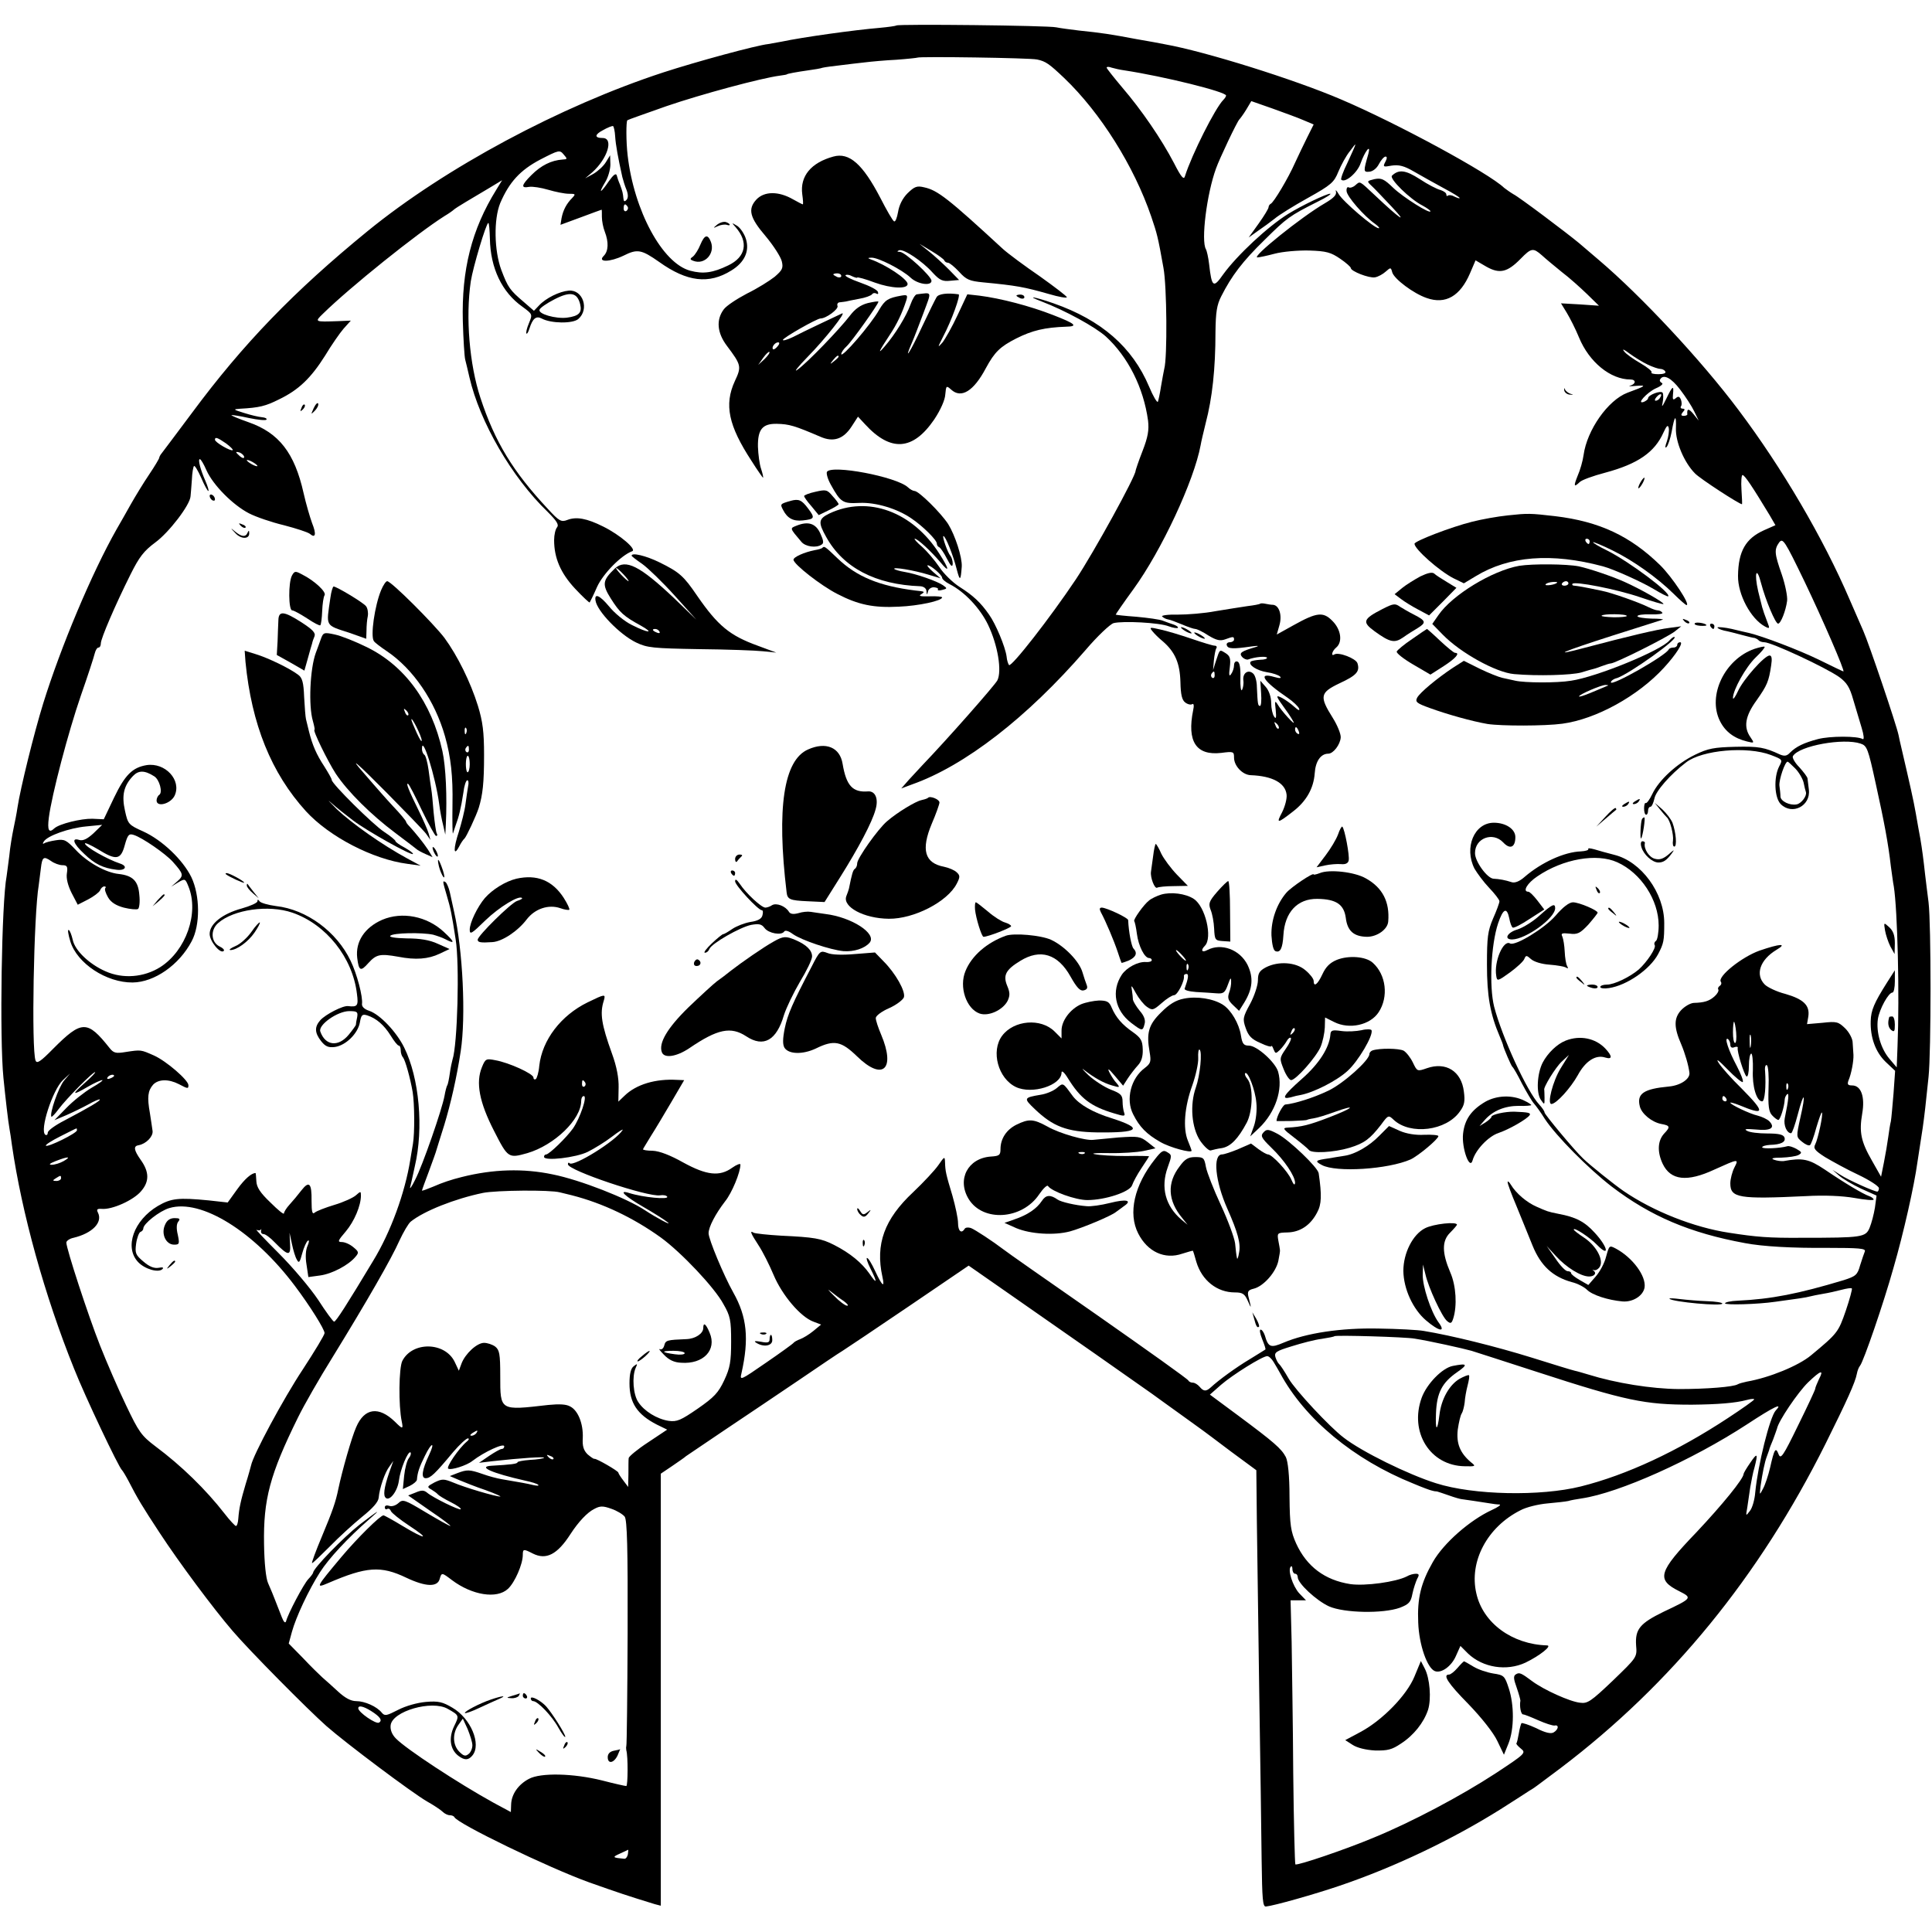 <?xml version="1.0" standalone="no"?>
<!DOCTYPE svg PUBLIC "-//W3C//DTD SVG 20010904//EN"
 "http://www.w3.org/TR/2001/REC-SVG-20010904/DTD/svg10.dtd">
<svg version="1.0" xmlns="http://www.w3.org/2000/svg"
 width="728pt" height="728pt" viewBox="0 0 728 728"
 preserveAspectRatio="xMidYMid meet">
<g transform="translate(0,728) scale(0.1,-0.1)"
fill="#000000" stroke="none">
<path d="M3378 7184 c-3 -2 -31 -6 -64 -9 -95 -8 -289 -35 -369 -52 -16 -3
-39 -7 -50 -9 -46 -5 -270 -66 -396 -107 -388 -127 -821 -359 -1114 -598 -278
-227 -469 -425 -661 -684 -57 -77 -109 -145 -114 -152 -6 -7 -10 -15 -10 -18
0 -3 -17 -32 -38 -63 -21 -31 -52 -82 -69 -112 -17 -30 -41 -73 -54 -95 -94
-166 -210 -443 -276 -655 -35 -113 -86 -320 -97 -392 -3 -21 -10 -57 -15 -80
-5 -24 -13 -70 -16 -103 -4 -33 -9 -67 -10 -76 -19 -98 -27 -613 -12 -761 7
-70 18 -167 23 -193 2 -10 6 -37 9 -60 37 -255 123 -567 234 -842 41 -104 169
-374 181 -383 3 -3 14 -21 24 -40 35 -68 52 -96 117 -195 74 -113 202 -285
275 -370 63 -74 283 -296 354 -359 74 -65 322 -251 379 -284 25 -14 52 -32 59
-39 7 -7 19 -13 27 -13 7 0 15 -3 17 -7 10 -24 355 -191 508 -246 110 -39 146
-51 247 -82 l23 -6 0 814 0 814 43 29 c23 16 47 32 52 37 6 4 71 48 145 98 74
49 199 134 278 187 78 53 153 104 167 112 13 8 126 84 250 168 l225 153 155
-108 c180 -125 501 -350 536 -375 13 -10 60 -43 104 -75 44 -32 85 -61 90 -65
6 -4 52 -39 104 -78 l95 -70 2 -193 c1 -105 6 -397 9 -647 4 -250 8 -534 9
-630 2 -146 4 -175 16 -174 31 3 183 46 277 78 210 71 428 176 608 289 50 32
99 63 109 70 11 6 25 16 30 20 6 4 45 34 87 65 417 316 748 721 998 1222 80
161 112 231 118 264 2 11 7 24 12 30 13 16 88 233 126 369 38 131 78 309 90
397 4 27 11 73 20 130 6 42 12 93 22 192 10 96 10 575 0 658 -5 36 -10 83 -13
105 -6 55 -11 94 -18 135 -4 19 -11 62 -17 95 -9 51 -21 104 -55 250 -3 11 -7
31 -10 45 -8 39 -112 346 -133 393 -10 23 -33 76 -51 117 -100 233 -255 497
-419 715 -140 187 -367 430 -526 565 -27 23 -61 52 -75 64 -47 39 -225 173
-247 184 -12 7 -27 18 -35 24 -58 56 -405 244 -614 333 -177 76 -513 181 -664
208 -14 3 -63 12 -110 20 -95 18 -128 23 -215 32 -33 4 -71 9 -85 12 -30 7
-596 13 -602 7z m529 -128 c34 -7 47 -17 103 -70 137 -131 263 -332 328 -522
22 -65 25 -75 46 -193 13 -68 15 -340 3 -381 -2 -8 -7 -37 -12 -65 -4 -27 -10
-54 -12 -59 -3 -4 -18 21 -33 57 -63 149 -180 251 -360 314 -72 25 -108 31
-45 7 89 -34 202 -96 242 -132 83 -76 142 -192 159 -317 4 -35 0 -61 -21 -115
-15 -38 -26 -72 -26 -74 0 -21 -156 -305 -225 -409 -97 -145 -243 -332 -252
-323 -3 4 -8 18 -9 32 -5 37 -41 123 -66 158 -32 46 -60 72 -112 105 -25 16
-60 50 -76 75 -17 25 -46 59 -65 76 -19 16 -31 30 -27 30 11 0 62 -48 96 -88
36 -44 35 -28 -3 31 -101 159 -269 221 -415 152 -41 -20 -43 -33 -12 -88 64
-116 186 -180 355 -186 13 -1 22 -8 23 -18 1 -16 2 -16 6 -1 2 9 13 16 23 15
10 -1 17 -4 14 -8 -2 -4 5 -5 16 -2 20 5 20 6 3 18 -22 15 -101 43 -145 50
-18 3 -35 8 -38 11 -8 9 75 -5 127 -21 l47 -14 -28 24 c-16 14 -25 25 -20 25
13 -1 54 -37 54 -47 0 -5 12 -16 28 -24 57 -29 115 -91 145 -153 37 -77 53
-175 35 -210 -11 -20 -188 -221 -283 -320 -11 -12 -33 -36 -50 -54 l-29 -33
40 15 c199 70 434 252 654 506 45 53 93 98 106 102 35 9 173 2 208 -12 16 -6
31 -8 34 -6 3 3 -4 8 -14 12 -10 3 -29 10 -42 15 -12 5 -57 11 -100 15 -42 3
-78 7 -78 8 -1 0 29 44 67 96 106 146 228 408 253 542 2 13 11 50 19 83 25 95
37 205 37 344 1 75 5 102 22 135 39 77 80 131 163 212 84 83 93 90 200 144 33
16 54 30 47 30 -14 0 -108 -45 -158 -76 -76 -47 -192 -155 -245 -228 -37 -53
-43 -49 -53 39 -3 26 -9 51 -12 56 -19 31 3 208 38 304 13 37 80 178 88 185 3
3 15 19 26 37 l19 32 80 -28 c44 -16 97 -35 117 -44 l38 -16 -24 -48 c-13 -26
-34 -70 -46 -96 -25 -57 -81 -151 -92 -155 -4 -2 -8 -8 -8 -13 0 -5 -17 -33
-37 -61 l-38 -53 35 25 c19 13 48 34 63 46 15 13 71 48 125 78 88 49 99 59
115 99 10 24 29 60 44 78 28 38 28 38 -10 -45 -16 -32 -26 -61 -23 -63 14 -14
61 26 73 62 16 45 40 76 29 35 -19 -66 -19 -69 4 -67 13 1 28 13 36 29 8 15
19 28 25 28 6 0 6 -7 -1 -20 -10 -19 -8 -20 24 -14 27 4 47 -1 83 -22 26 -15
76 -43 111 -62 34 -18 62 -35 62 -38 0 -3 -8 0 -19 5 -10 6 -21 7 -25 4 -3 -3
-6 -2 -6 4 0 6 -10 13 -22 17 -13 3 -48 21 -78 41 -53 34 -79 38 -105 13 -11
-11 68 -89 116 -113 16 -9 29 -18 29 -21 0 -12 -102 52 -140 88 -35 34 -45 38
-71 33 -29 -7 -29 -8 -12 -24 10 -9 45 -46 78 -81 64 -68 29 -44 -62 42 -63
59 -57 56 -76 40 -9 -8 -20 -11 -25 -8 -5 3 -9 -3 -8 -14 1 -20 66 -95 108
-124 12 -9 18 -16 13 -16 -17 0 -135 101 -151 129 -8 14 -13 18 -10 9 3 -12
-8 -24 -42 -44 -88 -51 -278 -204 -254 -204 6 0 35 6 65 14 30 8 88 13 130 12
65 -2 82 -7 117 -31 22 -15 40 -31 40 -35 0 -12 69 -39 91 -35 12 2 30 12 41
22 18 16 19 16 24 -3 7 -25 80 -80 130 -97 71 -25 126 7 163 93 l21 49 41 -24
c50 -28 79 -21 129 30 40 41 47 42 80 13 14 -13 48 -41 75 -63 28 -21 70 -59
95 -83 l45 -44 -72 5 -71 4 22 -36 c12 -20 33 -61 46 -93 38 -92 118 -158 194
-158 21 0 21 -17 -1 -23 -10 -2 0 -3 22 -1 41 3 38 0 -33 -26 -73 -28 -152
-140 -165 -235 -3 -22 -13 -57 -22 -77 -16 -40 -15 -46 7 -25 7 8 51 24 97 36
123 33 186 77 219 151 12 26 17 31 20 17 2 -10 -1 -32 -7 -50 -7 -19 -8 -28
-1 -21 5 5 14 31 19 57 11 63 18 68 16 13 -2 -50 31 -129 72 -170 19 -20 167
-116 177 -116 1 0 0 25 -2 55 -2 30 0 55 4 55 8 0 36 -42 102 -151 l22 -38
-43 -19 c-69 -31 -97 -79 -98 -172 -1 -70 48 -162 102 -191 17 -9 18 -7 10 13
-5 13 -11 30 -14 38 -2 8 -6 18 -7 22 -1 4 -8 31 -15 60 -16 70 -6 97 11 30
17 -64 54 -152 64 -152 10 0 29 48 34 86 2 16 -7 61 -20 99 -28 80 -29 94 -10
121 14 18 21 7 95 -146 70 -146 154 -340 147 -340 -2 0 -43 20 -92 44 -76 37
-213 89 -264 101 -8 2 -37 8 -64 15 -27 6 -51 8 -54 6 -2 -3 9 -8 24 -12 16
-3 47 -11 69 -17 22 -6 43 -11 47 -11 3 -1 10 -4 14 -8 4 -5 14 -8 22 -8 27 0
231 -95 282 -131 29 -21 40 -39 53 -85 10 -33 24 -81 32 -107 8 -26 10 -45 4
-42 -19 12 -124 12 -169 0 -53 -14 -82 -28 -105 -51 -12 -13 -21 -14 -38 -7
-58 27 -80 31 -168 29 -80 -2 -103 -6 -152 -30 -68 -33 -136 -95 -161 -148
-10 -21 -21 -36 -25 -34 -3 2 -6 -7 -6 -20 0 -13 3 -24 8 -24 4 0 7 7 7 15 0
8 4 15 9 15 5 0 11 14 15 31 5 28 60 91 119 136 60 47 231 62 320 28 44 -17
45 -17 31 -43 -21 -41 -18 -118 6 -142 43 -43 113 -7 106 54 -2 17 -4 36 -5
42 0 6 -15 25 -31 43 -17 17 -28 37 -24 42 23 39 191 69 255 47 24 -8 28 -18
57 -151 32 -145 47 -224 57 -312 4 -27 8 -61 11 -75 14 -88 22 -410 14 -603
l-3 -79 -28 33 c-32 38 -50 100 -43 149 6 38 40 100 55 100 5 0 9 19 9 42 l0
42 -30 -47 c-48 -76 -60 -104 -61 -144 -2 -62 18 -117 56 -154 l36 -34 -6 -85
c-4 -47 -8 -94 -10 -105 -3 -11 -7 -38 -10 -60 -3 -22 -10 -64 -16 -94 l-11
-55 -34 60 c-42 73 -49 108 -37 178 11 63 -4 106 -38 106 -16 0 -19 4 -14 18
11 25 20 74 19 97 -1 11 -2 32 -3 46 0 15 -13 39 -28 54 -26 25 -32 27 -86 21
l-58 -5 5 29 c6 42 -18 65 -87 85 -32 8 -67 25 -77 35 -37 37 -19 93 44 131
42 25 15 24 -64 -3 -67 -24 -158 -97 -146 -117 4 -5 2 -12 -4 -16 -6 -4 -8
-10 -5 -14 2 -5 -4 -16 -14 -25 -20 -18 -39 -24 -79 -25 -13 -1 -34 -13 -48
-28 -27 -30 -27 -64 1 -128 14 -33 28 -80 31 -108 2 -23 -34 -47 -77 -51 -96
-9 -122 -27 -110 -75 7 -28 45 -59 80 -66 34 -6 36 -11 12 -36 -25 -27 -27
-69 -6 -114 30 -63 92 -70 195 -22 91 41 93 42 75 7 -8 -16 -15 -43 -15 -59 0
-55 32 -60 285 -48 69 4 137 1 183 -7 39 -7 72 -10 72 -6 0 4 -8 10 -17 13
-23 8 -92 49 -167 100 -60 40 -83 45 -155 32 -9 -1 -25 1 -36 5 -14 5 -5 8 28
8 26 1 55 5 64 10 14 8 13 11 -8 23 -13 7 -28 12 -34 10 -28 -8 -95 -11 -95
-4 0 4 13 8 29 9 42 1 61 11 55 28 -4 11 -22 15 -64 15 -33 0 -67 4 -77 10
-13 7 -4 8 33 5 56 -6 75 6 51 31 -8 8 -28 17 -43 21 -31 7 -104 42 -104 49 0
2 15 -2 33 -9 98 -41 100 -29 10 62 -38 37 -77 81 -87 97 -12 19 0 10 33 -24
28 -29 55 -51 58 -48 3 4 -7 30 -22 59 -32 60 -49 111 -34 103 5 -4 9 -13 9
-22 0 -9 6 -13 15 -9 8 3 14 2 13 -2 -4 -12 24 -102 33 -108 5 -3 9 15 9 40 0
25 4 46 9 46 4 0 7 -28 6 -62 -3 -62 14 -118 35 -118 10 0 15 58 11 114 -2 15
2 26 7 22 5 -3 8 -42 6 -88 -2 -65 1 -87 13 -100 9 -10 20 -18 24 -18 7 0 23
51 24 77 0 6 4 15 9 20 8 7 6 -19 -9 -91 -5 -26 8 -56 24 -56 4 0 15 32 25 70
24 92 32 84 10 -11 -16 -73 -16 -73 6 -91 12 -10 25 -16 30 -13 4 2 15 32 24
66 10 33 19 59 21 57 6 -5 -15 -101 -25 -120 -8 -15 -2 -23 37 -48 27 -16 83
-47 126 -67 42 -20 77 -43 77 -50 0 -7 -3 -13 -6 -13 -12 0 -110 44 -139 63
l-30 19 25 -22 c14 -12 51 -34 83 -49 l58 -26 -6 -45 c-4 -25 -13 -59 -20 -76
-15 -36 -27 -38 -255 -38 -126 -1 -172 3 -275 19 -132 20 -286 81 -397 157
-35 24 -130 100 -153 123 -32 30 -145 166 -145 173 0 5 -9 18 -20 30 -46 49
-140 254 -170 369 -19 76 -12 233 15 314 19 56 33 62 42 19 3 -17 9 -33 13
-35 4 -3 33 12 63 32 l56 36 -26 34 c-14 18 -29 33 -34 33 -23 0 -5 32 34 58
97 66 224 88 301 53 89 -40 156 -142 156 -238 0 -28 -5 -55 -10 -58 -6 -4 -8
-11 -5 -16 7 -10 -29 -64 -60 -92 -33 -28 -92 -57 -120 -57 -14 0 -25 -4 -25
-9 0 -5 15 -7 33 -4 67 10 154 70 185 128 21 40 23 50 23 117 0 114 -87 232
-188 257 -27 7 -60 16 -76 21 -15 4 -25 5 -22 1 2 -4 -10 -8 -28 -9 -62 -2
-148 -41 -212 -96 -19 -17 -37 -24 -49 -20 -24 8 -47 12 -68 13 -24 1 -71 66
-70 97 0 56 67 81 106 40 26 -28 46 -19 46 20 0 30 -36 54 -81 54 -74 0 -113
-94 -73 -173 10 -17 34 -50 55 -72 21 -22 39 -45 39 -51 0 -6 -11 -36 -24 -65
-20 -47 -23 -70 -23 -174 0 -117 12 -186 48 -270 7 -16 13 -32 13 -35 3 -12
30 -76 35 -80 4 -3 20 -31 36 -63 17 -32 37 -66 45 -75 8 -9 27 -35 41 -58 43
-65 164 -187 252 -255 147 -112 295 -175 502 -213 68 -13 178 -19 313 -18 115
0 143 -2 139 -13 -3 -7 -11 -31 -18 -53 -10 -36 -16 -41 -63 -56 -170 -51
-271 -71 -398 -77 -27 -1 -48 -6 -48 -10 0 -7 121 -4 190 6 82 11 116 16 130
20 8 2 31 7 50 10 19 3 50 10 69 15 19 5 37 8 39 5 2 -2 -8 -40 -23 -84 -28
-81 -31 -85 -131 -168 -47 -39 -156 -84 -242 -99 -14 -3 -29 -7 -34 -10 -16
-10 -117 -18 -223 -18 -102 1 -235 22 -341 55 -17 5 -40 12 -50 14 -10 2 -84
25 -164 50 -132 41 -301 83 -405 100 -22 4 -99 8 -171 9 -141 3 -272 -17 -357
-53 -49 -21 -58 -18 -71 27 -4 12 -11 22 -16 22 -5 0 -2 -16 6 -36 8 -20 14
-37 12 -39 -2 -1 -28 -18 -58 -36 -52 -31 -118 -79 -148 -107 -18 -16 -27 -15
-42 3 -7 8 -18 15 -25 15 -8 0 -15 4 -17 8 -1 5 -156 115 -343 246 -187 130
-347 242 -355 249 -38 29 -106 74 -122 80 -10 3 -20 2 -23 -3 -12 -20 -25 -9
-25 21 0 18 -10 64 -21 103 -25 83 -27 93 -28 126 -1 24 -2 23 -25 -10 -13
-19 -56 -65 -95 -102 -109 -102 -143 -196 -116 -319 10 -44 -1 -35 -27 21 -13
28 -26 50 -31 50 -4 0 2 -18 13 -40 27 -53 25 -62 -4 -19 -28 40 -72 77 -133
108 -49 25 -75 29 -200 35 -51 3 -97 8 -103 11 -16 10 -12 -1 18 -47 16 -24
41 -74 57 -112 32 -76 101 -158 150 -176 l29 -11 -29 -24 c-17 -14 -39 -27
-50 -31 -11 -4 -22 -10 -25 -14 -3 -4 -50 -38 -104 -75 -97 -67 -99 -68 -92
-39 29 129 21 212 -31 304 -36 64 -93 201 -93 223 0 24 26 73 62 120 26 32 58
110 58 139 0 5 -14 0 -31 -12 -47 -34 -96 -29 -185 20 -48 27 -89 43 -115 44
-21 0 -38 3 -36 6 1 3 15 25 30 50 16 25 50 82 77 128 l48 82 -26 1 c-82 5
-155 -17 -199 -60 l-23 -22 1 53 c1 35 -7 79 -25 128 -40 111 -46 152 -31 199
8 27 5 26 -61 -6 -100 -49 -171 -141 -182 -239 -2 -25 -9 -47 -13 -50 -5 -3
-9 0 -9 6 0 14 -92 56 -143 65 -35 7 -38 6 -51 -26 -24 -58 -10 -132 46 -241
52 -102 54 -103 125 -83 102 30 203 127 203 197 0 10 4 18 10 18 14 0 -14 -83
-41 -122 -25 -35 -89 -97 -101 -98 -5 0 -8 -4 -8 -9 0 -17 121 -3 165 19 24
12 65 37 91 57 26 20 44 31 40 25 -24 -40 -185 -140 -200 -125 -3 4 -6 2 -6
-4 0 -23 301 -124 347 -117 12 2 24 0 27 -5 8 -12 -91 -3 -144 14 -42 13 -16
-12 53 -52 40 -23 81 -49 92 -58 21 -17 -41 16 -85 45 -68 45 -243 114 -348
135 -110 23 -223 20 -342 -10 -40 -10 -73 -21 -107 -36 -24 -10 -43 -17 -43
-15 0 2 12 35 26 72 14 38 27 74 28 79 2 6 15 49 30 96 24 79 47 179 62 278
20 130 8 382 -25 526 -5 22 -12 55 -16 73 -4 18 -12 35 -16 38 -12 7 -12 6 5
-52 14 -47 18 -67 33 -164 15 -92 7 -397 -12 -453 -2 -7 -7 -29 -10 -51 -3
-21 -7 -42 -10 -46 -2 -3 -7 -21 -10 -39 -9 -50 -83 -264 -111 -317 -13 -27
-22 -38 -18 -25 3 13 7 29 8 35 1 6 6 25 9 41 34 144 17 333 -40 448 -29 59
-91 124 -131 138 -19 6 -29 16 -28 26 4 26 -19 114 -43 163 -52 109 -165 193
-281 206 -30 4 -58 12 -62 18 -5 7 -8 8 -8 0 0 -6 -27 -18 -59 -27 -73 -20
-121 -58 -121 -96 0 -28 41 -77 53 -64 4 3 -3 11 -16 17 -32 16 -35 62 -5 88
58 51 190 70 280 39 127 -44 227 -169 243 -306 6 -45 2 -50 -33 -46 -19 3 -85
-31 -105 -53 -22 -25 -22 -47 3 -79 16 -20 27 -25 52 -22 41 6 86 50 94 92 5
29 9 33 28 27 34 -11 63 -36 88 -76 13 -21 26 -38 31 -38 4 0 7 -8 7 -18 0
-10 4 -22 9 -27 8 -10 27 -77 36 -130 7 -43 8 -154 1 -195 -3 -19 -8 -46 -10
-60 -20 -125 -74 -273 -140 -381 -98 -163 -140 -229 -147 -229 -4 0 -31 37
-60 82 -30 45 -97 124 -149 176 -52 52 -90 92 -83 88 6 -3 13 -3 16 1 2 5 2 2
1 -4 -2 -7 2 -13 9 -13 7 0 26 -14 42 -31 51 -52 61 -53 58 -6 l-2 42 9 -42
c5 -24 13 -51 19 -60 7 -14 11 -10 20 25 6 22 16 44 21 47 6 4 5 -5 -1 -19 -7
-15 -9 -42 -4 -71 l7 -47 44 6 c45 6 108 39 134 71 13 15 12 19 -9 36 -13 11
-32 19 -43 19 -17 0 -15 5 15 40 32 38 57 97 57 135 0 17 -1 17 -19 1 -10 -9
-47 -26 -81 -36 -33 -10 -67 -23 -74 -29 -9 -8 -12 2 -12 44 1 67 -9 77 -38
40 -13 -17 -33 -41 -45 -54 -12 -13 -21 -28 -21 -33 0 -6 -23 13 -51 41 -39
37 -52 58 -53 80 -1 17 -2 31 -3 31 -15 0 -40 -21 -69 -61 l-36 -50 -72 8
c-114 11 -141 8 -191 -21 -91 -54 -127 -155 -75 -211 25 -27 77 -42 92 -27 6
6 1 8 -14 5 -17 -3 -35 4 -57 23 -30 25 -33 32 -28 68 3 22 11 42 16 44 6 2
11 8 11 13 0 18 61 66 98 77 120 36 319 -88 473 -293 58 -77 112 -164 112
-178 0 -7 -37 -68 -82 -137 -73 -110 -188 -324 -195 -362 -2 -7 -10 -38 -20
-69 -19 -64 -25 -92 -28 -131 -1 -16 -5 -28 -9 -28 -3 0 -23 21 -43 47 -70 90
-162 180 -260 253 -53 40 -63 54 -111 155 -29 60 -73 162 -98 225 -45 114
-127 365 -127 388 0 6 12 15 27 18 71 17 111 58 92 95 -6 12 -3 15 14 14 39
-4 121 33 149 67 31 36 31 72 -2 118 -26 37 -28 52 -7 55 27 5 54 32 52 53 -1
9 -6 40 -10 67 -11 61 -8 85 12 108 20 21 58 22 97 2 34 -18 36 -18 36 -4 0
19 -83 91 -130 112 -50 22 -48 22 -107 13 -36 -6 -45 -4 -60 15 -84 106 -105
105 -212 -2 -49 -50 -62 -58 -67 -45 -16 41 -7 549 12 661 2 17 6 45 8 63 5
43 10 47 38 28 12 -9 32 -16 43 -16 18 0 21 -5 17 -31 -3 -19 4 -46 18 -74
l23 -44 39 20 c21 11 41 26 45 34 3 8 10 15 16 15 6 0 7 -3 4 -6 -4 -4 1 -19
10 -35 11 -19 30 -31 60 -39 24 -6 48 -8 53 -5 5 3 8 27 5 53 -4 53 -25 73
-78 79 -48 5 -117 43 -161 90 -36 38 -43 42 -75 37 -20 -3 -40 -8 -45 -12 -5
-3 -6 0 -1 7 13 22 96 51 159 57 l61 6 -33 -32 c-23 -21 -39 -29 -53 -25 -31
10 -23 -14 18 -52 40 -39 72 -54 121 -60 34 -5 45 13 15 23 -49 16 -133 64
-133 76 0 4 22 -6 49 -22 69 -43 86 -40 101 15 11 40 16 45 34 39 32 -10 119
-70 147 -101 41 -46 42 -52 17 -74 l-23 -20 26 16 c26 15 27 15 39 -15 41
-100 -9 -242 -106 -304 -62 -39 -141 -45 -206 -16 -62 27 -116 79 -124 119 -4
17 -10 34 -15 37 -5 2 -2 -17 6 -43 25 -83 136 -156 235 -155 82 1 175 66 222
155 33 61 32 173 -1 242 -32 65 -109 139 -181 172 -56 25 -58 28 -69 78 -13
58 -5 94 30 131 21 22 44 22 80 -1 20 -12 33 -61 19 -70 -5 -3 -10 -13 -10
-21 0 -27 53 -13 68 18 27 58 -35 126 -106 115 -53 -9 -81 -37 -122 -122 l-39
-82 -43 2 c-42 1 -124 -19 -143 -36 -21 -20 -27 -7 -21 40 11 86 73 322 121
461 26 74 49 145 52 158 3 12 9 22 14 22 5 0 9 7 9 16 0 18 54 144 112 260 33
66 50 88 93 120 51 37 131 141 133 174 1 8 3 36 5 62 1 26 5 49 8 52 3 3 15
-17 27 -44 12 -28 24 -50 27 -50 3 0 -2 17 -11 38 -19 43 -29 82 -21 82 4 0
15 -19 25 -42 25 -56 100 -131 160 -162 27 -14 86 -34 132 -45 46 -12 89 -26
97 -32 22 -19 26 -2 9 40 -8 22 -23 73 -32 113 -34 152 -93 227 -207 267 -37
13 -66 25 -65 27 2 1 31 -3 66 -11 34 -7 64 -10 66 -6 3 4 -5 8 -17 9 -12 1
-42 8 -67 16 -42 13 -43 14 -15 16 73 4 96 10 146 35 75 36 121 81 174 165 24
40 56 86 70 102 l27 30 -49 -2 c-88 -3 -88 -3 -56 28 102 100 355 303 458 368
17 10 32 21 35 24 3 3 23 16 45 29 22 13 62 37 89 53 l48 29 -22 -36 c-93
-150 -131 -302 -126 -495 2 -69 6 -134 9 -145 3 -11 10 -41 16 -67 39 -168
159 -376 295 -507 34 -34 43 -48 35 -58 -6 -7 -11 -28 -11 -48 0 -67 24 -124
79 -183 29 -31 54 -54 55 -52 2 3 15 29 28 59 23 50 91 119 132 134 19 6 -46
62 -109 93 -62 31 -101 38 -135 25 -23 -9 -31 -5 -74 42 -130 139 -199 251
-254 419 -41 125 -56 302 -36 438 8 52 58 220 66 220 3 0 5 -26 6 -59 2 -111
45 -202 123 -257 38 -28 38 -28 24 -62 -8 -19 -12 -36 -9 -39 2 -2 7 6 11 19
12 38 25 49 46 38 35 -19 117 -20 138 -2 43 37 17 112 -36 107 -35 -3 -86 -28
-112 -56 l-19 -20 -38 33 c-53 45 -60 55 -85 121 -27 73 -29 191 -4 252 34 79
75 124 151 164 70 36 73 37 88 19 15 -17 14 -18 -4 -19 -43 -3 -81 -22 -118
-59 -38 -38 -40 -50 -8 -44 13 2 45 -3 72 -11 27 -8 62 -15 77 -15 26 0 27 -1
13 -16 -21 -21 -34 -45 -40 -76 l-4 -25 76 28 c43 16 78 29 79 29 1 0 1 -12 1
-27 0 -16 5 -41 11 -56 15 -39 14 -73 -4 -91 -25 -25 23 -24 75 1 52 26 67 23
134 -24 105 -75 187 -85 272 -32 49 30 69 72 55 118 -6 20 -21 42 -33 50 -22
13 -22 13 -6 -5 49 -56 39 -112 -28 -144 -58 -28 -94 -33 -143 -20 -105 28
-212 226 -236 435 -6 51 -6 127 -1 132 2 2 68 25 147 53 131 45 358 106 427
115 15 2 27 4 27 5 0 2 37 9 80 15 22 3 47 7 55 10 8 2 38 6 65 9 28 4 69 8
93 11 24 3 78 8 120 10 41 3 77 7 79 8 5 5 426 -1 450 -7z m329 -41 c151 -23
384 -81 384 -95 0 -3 -4 -10 -10 -16 -31 -31 -119 -206 -145 -288 -4 -15 -14
-4 -41 49 -48 92 -123 201 -195 285 -32 38 -59 72 -59 75 0 4 9 4 19 0 10 -3
32 -8 47 -10z m-1918 -249 c2 -32 11 -81 27 -153 3 -12 10 -35 16 -49 7 -19 6
-31 -1 -38 -7 -7 -10 -5 -11 7 -2 20 -3 25 -13 52 -5 11 -10 26 -12 34 -3 10
-13 2 -30 -22 -31 -46 -41 -49 -14 -4 11 17 20 48 20 67 l-1 35 -16 -26 c-9
-15 -30 -34 -47 -44 l-31 -17 27 23 c58 52 81 129 39 129 -32 0 -31 13 2 30
17 10 34 16 37 15 3 -2 7 -20 8 -39z m47 -265 c3 -5 1 -12 -5 -16 -5 -3 -10 1
-10 9 0 18 6 21 15 7z m-179 -367 c8 -32 -4 -45 -50 -51 -42 -5 -109 14 -103
30 2 7 27 24 56 39 60 31 86 26 97 -18z m4023 -228 c19 -9 40 -16 47 -16 7 0
16 -4 19 -10 4 -6 -7 -10 -26 -10 -18 0 -29 3 -26 7 4 3 -15 19 -41 34 -26 15
-55 35 -62 45 -9 11 -1 8 20 -8 19 -14 50 -33 69 -42z m122 -94 c20 -26 44
-63 53 -82 l17 -35 -20 25 c-18 22 -25 21 -23 -1 1 -3 -6 -6 -13 -6 -11 0 -12
4 -4 14 9 9 8 13 0 13 -7 0 -10 4 -7 9 4 5 3 16 0 25 -5 12 -10 14 -19 6 -11
-9 -13 -6 -11 14 4 37 -2 32 -25 -16 -15 -31 -19 -35 -14 -15 3 15 3 32 0 37
-6 10 -55 -8 -55 -21 0 -4 -7 -9 -15 -13 -32 -12 10 35 45 51 19 8 29 17 22
20 -6 3 -10 9 -6 14 12 20 41 6 75 -39z m-76 -31 c-3 -6 -11 -11 -16 -11 -5 0
-4 6 3 14 14 16 24 13 13 -3z m-5403 -172 c16 -12 27 -23 25 -25 -6 -6 -67 29
-67 39 0 12 10 8 42 -14z m68 -51 c0 -6 -6 -5 -15 2 -8 7 -15 14 -15 16 0 2 7
1 15 -2 8 -4 15 -11 15 -16z m50 -34 c0 -2 -9 0 -20 6 -11 6 -20 13 -20 16 0
2 9 0 20 -6 11 -6 20 -13 20 -16z m5794 -1139 c14 -14 28 -38 32 -53 3 -15 7
-32 9 -37 4 -15 -18 -43 -35 -46 -26 -5 -60 12 -61 29 0 9 -2 28 -4 42 -2 22
21 90 31 90 2 0 14 -11 28 -25z m-5418 -937 c-3 -13 -5 -26 -5 -30 -1 -3 -13
-20 -27 -37 -39 -47 -88 -42 -107 12 -9 25 65 77 109 77 30 0 33 -3 30 -22z
m5196 -58 c2 -22 0 -40 -4 -40 -5 0 -8 18 -8 40 0 22 2 40 4 40 2 0 6 -18 8
-40z m55 -52 c-2 -13 -4 -5 -4 17 -1 22 1 32 4 23 2 -10 2 -28 0 -40z m-6277
-138 c-52 -46 -49 -50 11 -15 24 14 49 25 54 25 6 0 -12 -13 -40 -29 -27 -16
-70 -50 -95 -76 l-45 -46 45 19 c25 11 62 29 84 41 21 12 40 20 42 18 4 -4
-40 -30 -133 -79 -35 -18 -63 -38 -63 -46 0 -7 -4 -11 -9 -8 -23 15 27 169 66
206 l27 25 -22 -26 c-21 -24 -57 -128 -48 -137 2 -1 14 11 27 29 30 40 128
139 137 139 4 0 -13 -18 -38 -40z m110 26 c0 -2 -7 -7 -16 -10 -8 -3 -12 -2
-9 4 6 10 25 14 25 6z m1775 -25 c3 -5 2 -12 -3 -15 -5 -3 -9 1 -9 9 0 17 3
19 12 6z m4532 -23 c-3 -8 -6 -5 -6 6 -1 11 2 17 5 13 3 -3 4 -12 1 -19z
m-232 -38 c3 -5 1 -10 -4 -10 -6 0 -11 5 -11 10 0 6 2 10 4 10 3 0 8 -4 11
-10z m-6215 -119 c0 -11 -110 -65 -117 -58 -3 3 22 19 54 35 32 16 59 30 61
30 1 1 2 -2 2 -7z m-50 -116 c-14 -8 -34 -14 -45 -14 -13 0 -8 5 15 14 46 18
61 18 30 0z m-10 -65 c0 -5 -8 -10 -17 -10 -15 0 -16 2 -3 10 19 12 20 12 20
0z m1880 -53 c8 -2 29 -7 45 -11 117 -30 232 -85 335 -159 77 -56 203 -189
236 -251 26 -45 29 -61 29 -141 0 -76 -4 -99 -26 -146 -22 -47 -38 -64 -100
-107 -64 -44 -78 -50 -109 -46 -45 7 -93 37 -115 71 -19 28 -24 95 -10 128 8
17 7 18 -7 7 -11 -8 -16 -29 -16 -65 0 -73 29 -117 103 -155 l39 -19 -72 -48
c-40 -26 -72 -53 -73 -59 -1 -6 -1 -33 -1 -60 l-1 -49 -18 24 c-10 13 -19 27
-19 30 0 6 -83 54 -90 52 -3 -1 -14 7 -26 17 -15 15 -20 31 -18 62 2 54 -18
103 -47 118 -15 9 -42 10 -83 6 -183 -21 -181 -23 -181 109 0 84 -3 98 -19
111 -11 8 -30 14 -42 14 -27 0 -71 -41 -85 -78 l-10 -27 -16 34 c-37 75 -159
77 -197 3 -13 -26 -15 -167 -2 -229 6 -29 3 -29 -26 0 -61 59 -115 52 -146
-21 -17 -38 -53 -165 -67 -232 -10 -50 -23 -86 -61 -177 -24 -57 -41 -103 -38
-103 3 0 33 29 67 63 34 35 89 85 122 112 40 32 61 56 62 72 3 35 23 95 41
118 l14 20 -7 -20 c-24 -65 -32 -103 -24 -116 13 -21 46 18 52 61 5 43 35 115
44 107 3 -4 0 -13 -6 -21 -7 -8 -15 -38 -18 -66 l-5 -51 26 12 c14 7 26 17 27
23 2 27 9 48 30 90 25 52 40 55 16 4 -27 -57 -31 -88 -13 -88 18 0 35 16 104
99 24 28 49 51 55 51 6 0 4 -6 -4 -12 -30 -25 -79 -97 -70 -102 10 -7 70 12
91 29 44 34 120 69 120 55 0 -6 -4 -10 -10 -10 -5 0 -26 -12 -47 -26 l-38 -26
50 6 c107 12 200 18 195 13 -3 -3 -27 -7 -53 -8 -26 -2 -47 -6 -47 -9 0 -6
-26 -9 -97 -13 -56 -3 1 -28 125 -56 24 -5 47 -12 50 -16 4 -4 -4 -4 -18 -1
-24 6 -48 10 -118 22 -19 3 -52 12 -74 20 -49 17 -58 17 -95 3 l-28 -11 35
-15 c19 -8 64 -26 100 -38 36 -13 60 -24 55 -24 -15 -1 -134 34 -178 53 -35
14 -41 14 -70 0 -28 -15 -29 -17 -11 -27 10 -6 21 -14 24 -18 3 -4 24 -17 48
-29 24 -12 41 -24 38 -27 -5 -5 -105 44 -126 62 -12 10 -21 11 -44 1 l-28 -11
83 -58 c46 -31 80 -57 76 -57 -4 0 -45 23 -92 51 -80 48 -87 51 -104 35 -10
-9 -25 -14 -35 -10 -9 3 -16 1 -16 -6 0 -6 4 -9 9 -6 5 3 11 0 14 -8 3 -7 34
-32 69 -55 81 -53 63 -54 -25 -1 -36 22 -69 40 -72 40 -12 0 -98 -85 -157
-155 -99 -118 -100 -121 -51 -100 144 62 198 66 294 20 74 -35 118 -36 126 -4
7 24 8 24 46 -5 76 -57 169 -72 211 -33 26 24 56 93 56 128 0 23 3 23 38 5 50
-25 92 -4 142 74 30 46 63 81 89 94 22 12 33 12 64 1 21 -7 44 -21 51 -30 9
-13 12 -116 11 -439 -1 -231 -3 -423 -5 -426 -1 -3 -1 -9 0 -15 7 -23 6 -135
0 -135 -4 0 -45 9 -91 21 -108 27 -232 30 -276 6 -40 -21 -66 -58 -67 -97 l-1
-28 -65 35 c-134 74 -329 202 -368 242 -15 15 -22 33 -20 50 6 53 155 96 215
62 44 -25 44 -25 24 -66 -21 -44 -15 -87 16 -111 24 -18 38 -17 53 1 35 42 -6
140 -75 180 -37 22 -53 26 -100 22 -33 -3 -76 -15 -105 -30 -43 -22 -50 -24
-61 -11 -19 24 -65 44 -97 44 -20 0 -42 12 -68 36 -22 20 -48 44 -59 53 -11
10 -44 42 -73 73 l-54 55 12 44 c15 55 63 158 106 225 34 53 105 129 184 198
52 45 37 36 -35 -19 -61 -48 -175 -165 -175 -181 0 -2 -8 -14 -18 -24 -18 -19
-77 -131 -84 -159 -3 -9 -9 -3 -16 15 -26 67 -35 89 -37 94 -1 3 -8 19 -15 35
-8 18 -14 76 -15 146 -3 169 22 263 128 478 23 47 81 148 129 225 131 213 224
375 253 441 15 32 34 65 43 72 50 40 166 86 272 108 50 10 253 12 290 2z
m1070 -410 c13 -10 19 -17 12 -17 -7 0 -30 17 -50 38 -21 20 -26 28 -12 16 14
-11 36 -28 50 -37z m2150 -141 c58 -9 187 -38 215 -46 17 -5 127 -41 245 -79
338 -110 408 -124 585 -124 97 1 164 6 208 18 15 4 27 5 27 2 0 -3 -45 -35
-100 -71 -190 -125 -381 -214 -553 -257 -152 -38 -405 -33 -546 12 -105 33
-280 119 -348 172 -53 40 -183 180 -207 222 -16 28 -32 52 -36 55 -4 3 -10 14
-14 26 -5 18 2 23 61 41 38 12 88 25 113 28 25 4 47 8 48 10 5 5 270 -3 302
-9z m-531 -88 c8 -13 19 -32 25 -43 93 -172 277 -325 501 -415 33 -14 63 -25
68 -26 4 -1 9 -2 12 -3 3 0 7 -1 10 -1 3 -1 23 -7 45 -15 22 -8 44 -14 48 -14
8 -1 77 -11 107 -16 11 -2 27 -4 35 -4 8 -1 -5 -10 -29 -21 -82 -38 -181 -124
-222 -196 -45 -79 -59 -136 -55 -228 3 -84 34 -172 63 -183 24 -9 62 18 79 57
l17 38 29 -29 c56 -53 145 -67 216 -34 54 26 103 65 81 65 -131 4 -241 84
-266 196 -28 120 41 250 166 313 22 12 68 23 102 26 34 3 69 7 78 9 9 3 32 7
52 10 140 21 415 144 622 279 102 67 138 84 108 52 -22 -24 -67 -205 -77 -308
-2 -27 -11 -59 -20 -70 -16 -21 -16 -21 -10 13 3 19 8 53 11 75 4 22 10 56 16
75 14 54 11 58 -16 18 -14 -20 -25 -39 -25 -42 0 -18 -81 -117 -177 -219 -145
-151 -153 -179 -65 -223 49 -25 49 -26 -59 -77 -90 -44 -108 -66 -104 -127 4
-45 3 -45 -88 -133 -82 -78 -95 -87 -123 -83 -39 4 -137 49 -179 80 -44 33
-50 35 -63 27 -10 -6 -9 -17 3 -50 8 -23 14 -45 14 -49 -4 -22 2 -52 10 -52 5
0 30 -10 57 -22 27 -12 55 -21 62 -20 17 4 15 -15 -4 -26 -10 -6 -32 -1 -65
16 -28 13 -53 21 -56 19 -2 -3 -7 -20 -10 -39 -3 -18 -7 -35 -9 -37 -2 -2 6
-11 17 -20 20 -16 17 -19 -97 -94 -127 -83 -315 -183 -457 -241 -107 -45 -290
-107 -296 -101 -2 3 -6 157 -8 342 -1 186 -5 409 -6 496 l-4 157 29 0 29 0
-26 27 c-24 27 -44 88 -31 100 3 4 6 -1 6 -10 0 -9 5 -17 10 -17 6 0 10 -6 10
-13 0 -23 70 -88 118 -110 57 -25 203 -28 267 -5 33 13 41 20 47 52 4 20 13
46 18 57 9 15 7 19 -5 19 -9 0 -24 -4 -34 -10 -41 -21 -157 -37 -213 -29 -96
15 -164 66 -204 153 -20 45 -24 68 -25 176 0 81 -6 134 -14 150 -17 32 -45 56
-178 155 l-108 80 42 37 c44 38 156 108 174 108 6 0 17 -10 24 -22z m2055 -65
c-7 -16 -14 -31 -14 -36 0 -4 -29 -66 -65 -139 -56 -115 -65 -128 -73 -108
-11 29 -16 21 -32 -50 -7 -30 -19 -66 -27 -80 -13 -25 -13 -25 -9 10 7 49 16
92 23 110 3 8 7 20 9 25 1 6 8 24 15 40 6 17 13 35 15 42 5 28 79 137 117 174
48 46 61 50 41 12z m-5059 -203 c-3 -5 -12 -10 -18 -10 -7 0 -6 4 3 10 19 12
23 12 15 0z m290 -98 c-3 -3 -11 0 -18 7 -9 10 -8 11 6 5 10 -3 15 -9 12 -12z
m-687 -949 c35 -22 44 -36 30 -44 -11 -7 -78 39 -78 54 0 12 19 8 48 -10z
m382 -129 c0 -12 -6 -27 -14 -33 -12 -10 -19 -8 -35 8 -25 25 -27 68 -4 101
l17 24 18 -39 c9 -22 18 -50 18 -61z m586 -411 c-2 -10 -8 -18 -14 -17 -44 4
-46 6 -17 19 17 8 31 14 32 15 1 0 0 -8 -1 -17z"/>
<path d="M3140 6690 c-84 -23 -126 -74 -117 -142 3 -21 4 -38 2 -38 -2 0 -19
9 -37 19 -54 31 -108 31 -138 -1 -33 -36 -25 -68 35 -138 30 -36 57 -78 61
-95 6 -25 2 -33 -27 -58 -19 -15 -65 -44 -104 -63 -38 -20 -78 -46 -88 -60
-29 -39 -25 -88 12 -137 54 -72 56 -78 30 -133 -41 -89 -24 -168 63 -301 22
-35 42 -63 43 -63 2 0 -1 15 -7 33 -6 17 -11 55 -12 84 -1 65 17 87 71 86 47
-1 67 -7 165 -49 48 -21 86 -9 117 39 l24 37 26 -28 c97 -106 181 -100 261 17
24 36 41 74 42 95 3 33 4 34 22 18 38 -35 85 -6 131 81 33 61 54 81 115 112
60 30 106 41 187 44 47 1 36 11 -49 44 -87 34 -198 63 -278 73 l-45 5 -37 -79
c-20 -43 -46 -89 -57 -103 -19 -21 -18 -19 2 21 33 62 68 160 59 161 -42 6
-76 2 -83 -11 -5 -8 -30 -59 -55 -112 -44 -95 -71 -136 -38 -60 9 20 28 71 44
113 31 84 34 77 -25 70 -6 0 -17 -18 -24 -38 -15 -43 -58 -113 -97 -158 -29
-34 -23 -20 18 42 27 40 48 84 63 131 6 20 4 22 -19 18 -50 -9 -61 -16 -83
-53 -31 -56 -143 -185 -143 -167 0 6 9 19 20 29 19 17 120 159 120 168 0 3
-18 0 -40 -5 -27 -7 -48 -22 -67 -47 -38 -50 -162 -179 -198 -204 -16 -12 1
10 38 48 65 66 148 171 130 164 -17 -8 -149 -70 -185 -89 -21 -10 -38 -15 -38
-11 0 8 128 81 142 81 21 0 68 35 64 47 -3 7 1 14 9 14 8 1 18 2 23 3 4 1 26
6 49 10 24 4 45 12 49 17 3 5 10 6 16 3 6 -4 9 -1 6 6 -2 8 -32 23 -66 35 -34
12 -59 24 -56 28 4 3 15 2 25 -4 11 -5 19 -7 19 -5 0 3 30 -5 67 -19 61 -22
123 -25 123 -5 0 18 -82 73 -140 93 -11 4 -10 6 4 6 25 1 115 -45 147 -75 26
-25 79 -33 79 -12 0 17 -99 108 -119 109 -11 0 -12 2 -3 6 17 6 88 -41 127
-85 26 -28 37 -33 65 -30 l34 3 -39 40 c-22 22 -56 53 -75 68 l-35 28 45 -27
c25 -15 47 -31 48 -35 2 -5 8 -9 14 -9 6 0 24 -15 42 -34 27 -30 39 -35 91
-40 125 -12 153 -17 248 -44 37 -11 67 -16 67 -12 0 4 -46 39 -102 79 -57 39
-119 85 -139 103 -206 190 -246 221 -296 232 -28 7 -37 3 -63 -22 -19 -19 -32
-45 -36 -71 -4 -22 -10 -38 -15 -35 -5 2 -28 42 -51 87 -67 129 -118 174 -178
157z m30 -450 c0 -5 -7 -7 -15 -4 -8 4 -15 8 -15 10 0 2 7 4 15 4 8 0 15 -4
15 -10z m-240 -265 c-7 -9 -15 -13 -17 -11 -7 7 7 26 19 26 6 0 6 -6 -2 -15z
m-49 -48 l-24 -22 19 27 c10 14 21 24 23 22 3 -3 -6 -15 -18 -27z m279 9 c0
-2 -8 -10 -17 -17 -16 -13 -17 -12 -4 4 13 16 21 21 21 13z"/>
<path d="M2703 6434 c-17 -14 -17 -15 2 -6 11 5 26 7 33 5 17 -6 15 4 -2 10
-8 3 -22 -1 -33 -9z"/>
<path d="M2639 6358 c-7 -18 -20 -38 -27 -44 -13 -9 -13 -12 1 -17 42 -16 82
27 66 71 -12 31 -24 28 -40 -10z"/>
<path d="M3830 6166 c0 -2 7 -6 15 -10 8 -3 15 -1 15 4 0 6 -7 10 -15 10 -8 0
-15 -2 -15 -4z"/>
<path d="M5894 5810 c1 -8 10 -16 21 -17 15 -1 15 0 3 3 -9 3 -19 11 -21 17
-2 7 -3 5 -3 -3z"/>
<path d="M1182 5742 c-11 -25 -11 -25 4 -10 9 9 15 21 13 27 -2 6 -10 -2 -17
-17z"/>
<path d="M1136 5743 c-6 -14 -5 -15 5 -6 7 7 10 15 7 18 -3 3 -9 -2 -12 -12z"/>
<path d="M3116 5502 c-3 -6 3 -28 15 -49 37 -67 45 -71 107 -68 62 3 144 -22
197 -59 43 -29 95 -81 95 -94 0 -6 4 -12 9 -14 4 -1 18 -21 29 -43 15 -29 21
-34 22 -19 0 11 -4 24 -9 30 -10 11 -32 74 -26 74 8 0 37 -73 50 -125 12 -46
15 -45 19 10 2 35 -25 118 -51 160 -28 43 -111 125 -127 125 -5 0 -17 6 -25
14 -44 40 -288 86 -305 58z"/>
<path d="M6180 5460 c-6 -11 -8 -20 -6 -20 3 0 10 9 16 20 6 11 8 20 6 20 -3
0 -10 -9 -16 -20z"/>
<path d="M3073 5427 c-24 -5 -43 -13 -43 -16 0 -4 12 -21 28 -39 l27 -33 37
18 c21 10 37 20 38 23 0 3 -10 17 -23 31 -20 24 -25 25 -64 16z"/>
<path d="M790 5411 c0 -5 5 -13 10 -16 6 -3 10 -2 10 4 0 5 -4 13 -10 16 -5 3
-10 2 -10 -4z"/>
<path d="M2980 5393 c-41 -12 -41 -12 -29 -35 16 -31 38 -43 74 -39 45 5 47 9
20 45 -24 32 -35 37 -65 29z"/>
<path d="M5682 5338 c-39 -4 -100 -15 -135 -24 -80 -20 -217 -73 -217 -83 0
-20 94 -103 147 -130 l39 -19 45 27 c125 76 285 89 479 37 41 -11 147 -59 192
-86 28 -17 52 -29 54 -27 12 12 -146 130 -229 172 -31 15 -56 30 -54 32 2 1
35 -12 73 -31 78 -38 169 -103 231 -164 23 -23 45 -42 48 -42 16 0 -54 106
-100 151 -112 109 -228 164 -395 184 -95 11 -103 11 -178 3z m308 -98 c0 -5
-2 -10 -4 -10 -3 0 -8 5 -11 10 -3 6 -1 10 4 10 6 0 11 -4 11 -10z"/>
<path d="M907 5299 c7 -7 15 -10 18 -7 3 3 -2 9 -12 12 -14 6 -15 5 -6 -5z"/>
<path d="M3001 5299 c-25 -10 -26 -8 19 -61 15 -18 56 -24 76 -10 9 5 7 16 -5
42 -17 38 -46 47 -90 29z"/>
<path d="M887 5271 c22 -24 54 -23 52 1 0 10 -2 10 -6 1 -7 -18 -23 -16 -47 4
-19 16 -19 15 1 -6z"/>
<path d="M3099 5216 c-2 -3 -16 -7 -29 -9 -40 -8 -80 -26 -80 -36 0 -17 104
-98 165 -129 79 -41 137 -53 232 -48 74 3 163 22 163 35 0 3 -21 5 -47 4 -33
-1 -43 1 -33 7 17 11 16 11 -22 15 -135 17 -220 52 -292 121 -48 46 -50 47
-57 40z"/>
<path d="M2380 5186 c0 -2 18 -16 40 -31 21 -15 76 -68 122 -119 l82 -91 -84
81 c-129 122 -183 149 -223 112 -47 -45 -49 -60 -15 -114 33 -52 48 -66 112
-101 55 -31 28 -29 -33 2 -27 13 -66 45 -86 70 -35 42 -56 51 -51 22 6 -40 91
-128 153 -158 42 -20 63 -22 237 -25 105 -1 214 -5 241 -8 l50 -5 -70 26
c-105 38 -150 75 -228 188 -51 75 -67 89 -142 126 -51 25 -105 38 -105 25z
m-30 -71 c13 -14 21 -25 18 -25 -2 0 -15 11 -28 25 -13 14 -21 25 -18 25 2 0
15 -11 28 -25z m135 -215 c3 -6 -1 -7 -9 -4 -18 7 -21 14 -7 14 6 0 13 -4 16
-10z"/>
<path d="M5725 5148 c-102 -18 -253 -110 -305 -186 l-23 -33 39 -40 c67 -69
201 -143 269 -149 89 -8 217 -4 253 6 23 7 43 13 45 13 1 0 15 4 30 10 16 6
32 11 36 11 17 0 210 97 241 120 l25 20 -45 -6 c-43 -5 -157 -32 -319 -75
-131 -35 -85 -15 102 45 100 32 187 59 192 61 6 2 -14 4 -42 4 -29 1 -53 5
-53 9 0 5 22 8 50 7 27 -1 47 2 44 6 -3 5 -11 9 -17 9 -7 0 -23 6 -37 13 -34
17 -138 54 -175 61 -71 15 -91 18 -102 19 -7 0 -10 3 -8 7 7 11 166 -20 254
-50 47 -16 87 -28 89 -26 4 5 -89 58 -148 84 -47 21 -130 49 -171 58 -46 9
-174 10 -224 2z m142 -64 c-8 -8 -48 -13 -43 -6 2 4 14 8 26 9 12 1 20 0 17
-3z m43 -2 c0 -5 -7 -9 -15 -9 -8 0 -12 4 -9 9 3 4 9 8 15 8 5 0 9 -4 9 -8z
m220 -123 c0 -3 -22 -5 -49 -5 -27 1 -48 3 -46 6 5 8 95 7 95 -1z"/>
<path d="M1100 5111 c-14 -27 -13 -131 1 -131 6 0 31 -14 56 -30 25 -17 48
-29 50 -26 3 3 6 27 7 53 1 27 5 54 9 60 8 12 -38 55 -84 78 -26 14 -29 14
-39 -4z"/>
<path d="M5352 5108 c-22 -12 -53 -31 -69 -44 l-28 -23 24 -18 c13 -10 42 -28
65 -40 l41 -22 52 52 51 52 -36 22 c-20 12 -42 26 -48 32 -8 6 -25 2 -52 -11z"/>
<path d="M1436 5056 c-24 -58 -41 -174 -27 -192 3 -5 25 -22 49 -38 99 -67
181 -187 219 -321 22 -78 30 -151 28 -256 -1 -68 0 -117 2 -109 3 8 7 22 10
30 12 32 20 64 29 123 3 26 10 47 15 47 4 0 6 -10 3 -22 -2 -13 -7 -43 -10
-68 -3 -25 -15 -71 -25 -104 -21 -63 -21 -97 1 -56 7 14 16 27 20 30 7 6 44
85 54 116 15 49 20 94 20 199 0 87 -5 126 -23 185 -28 90 -77 189 -126 256
-41 54 -201 214 -216 214 -5 0 -15 -15 -23 -34z m321 -538 c-3 -8 -6 -5 -6 6
-1 11 2 17 5 13 3 -3 4 -12 1 -19z m10 -63 c0 -8 -4 -12 -9 -9 -5 3 -6 10 -3
15 9 13 12 11 12 -6z m3 -55 c0 -16 -4 -30 -8 -30 -7 0 -9 43 -3 58 5 12 11
-4 11 -28z"/>
<path d="M1245 5028 c-16 -111 -22 -102 73 -133 l62 -22 1 31 c0 17 2 42 5 55
2 13 -1 30 -7 37 -11 14 -111 74 -122 74 -3 0 -9 -19 -12 -42z"/>
<path d="M4748 5005 c-2 -2 -23 -6 -48 -9 -25 -4 -79 -12 -120 -19 -41 -8
-105 -13 -142 -13 -37 1 -63 -3 -59 -7 5 -5 15 -10 22 -11 8 -1 31 -10 53 -19
21 -9 44 -17 50 -17 6 0 29 -11 50 -25 30 -18 44 -21 63 -14 30 11 33 11 33
-1 0 -5 -7 -10 -16 -10 -9 0 -14 -6 -11 -12 4 -13 23 -14 92 -4 22 3 31 3 20
-1 -58 -17 -67 -23 -55 -38 6 -7 17 -12 23 -10 27 10 67 13 71 7 2 -4 -9 -8
-25 -8 -17 -1 -33 -4 -36 -7 -11 -12 23 -34 61 -40 22 -3 44 -11 49 -16 7 -7
0 -8 -21 -2 -65 19 -42 -16 51 -79 20 -14 39 -32 42 -40 4 -9 -3 -7 -17 6 -13
12 -34 27 -47 34 -26 13 -25 9 14 -45 12 -16 25 -37 29 -45 10 -19 -45 40 -60
66 -10 16 -11 12 -7 -21 3 -30 1 -36 -6 -25 -6 8 -11 31 -11 51 0 22 -8 46
-20 60 l-21 24 3 -47 c2 -27 0 -48 -4 -48 -8 0 -9 6 -12 72 0 20 -6 42 -13 49
-18 18 -41 4 -38 -24 2 -13 -1 -30 -5 -37 -4 -6 -7 14 -6 46 1 38 -3 59 -11
61 -7 3 -13 -3 -13 -14 0 -10 -5 -25 -11 -33 -7 -11 -9 -4 -5 25 4 34 1 43
-16 54 -23 14 -21 16 -36 -29 l-11 -35 3 36 c2 20 6 41 9 46 4 5 1 10 -6 10
-7 0 -46 12 -87 26 -41 14 -94 30 -118 35 -39 9 -42 9 -30 -6 7 -9 25 -27 40
-39 46 -40 64 -82 66 -153 1 -48 6 -68 18 -77 9 -7 21 -10 27 -6 5 3 7 -6 3
-23 -24 -118 11 -172 106 -161 46 6 48 5 48 -18 0 -31 32 -65 63 -66 81 -3
130 -29 135 -73 2 -15 -6 -45 -17 -67 -23 -43 -18 -43 41 3 51 39 78 88 82
144 3 46 23 74 51 74 19 0 45 34 47 61 1 13 -13 47 -30 74 -51 81 -48 95 25
130 65 30 78 45 68 76 -6 18 -71 43 -87 33 -14 -9 -9 13 7 26 25 21 18 68 -14
100 -35 36 -59 33 -147 -16 l-63 -35 10 35 c11 38 -1 75 -24 77 -7 0 -20 2
-29 4 -9 2 -18 2 -20 0z m-171 -270 c0 -8 -4 -12 -9 -9 -5 3 -6 10 -3 15 9 13
12 11 12 -6z m241 -200 c-3 -3 -9 2 -12 12 -6 14 -5 15 5 6 7 -7 10 -15 7 -18z
m76 -11 c3 -8 2 -12 -4 -9 -6 3 -10 10 -10 16 0 14 7 11 14 -7z"/>
<path d="M5209 4985 c-74 -38 -77 -49 -29 -84 58 -42 75 -45 107 -23 15 11 41
27 56 36 32 20 30 27 -15 50 -18 9 -42 23 -53 30 -18 13 -25 12 -66 -9z"/>
<path d="M1049 4943 c-1 -16 -2 -51 -3 -79 l-3 -52 52 -29 52 -30 13 46 c7 25
14 51 16 56 1 6 5 18 9 27 5 13 -6 25 -49 53 -67 43 -86 44 -87 8z"/>
<path d="M6347 4939 c7 -7 15 -10 18 -7 3 3 -2 9 -12 12 -14 6 -15 5 -6 -5z"/>
<path d="M6386 4931 c-3 -4 6 -8 20 -9 13 -1 24 0 24 2 0 7 -40 14 -44 7z"/>
<path d="M6445 4920 c3 -5 8 -10 11 -10 2 0 4 5 4 10 0 6 -5 10 -11 10 -5 0
-7 -4 -4 -10z"/>
<path d="M4450 4916 c0 -3 9 -10 20 -16 11 -6 20 -8 20 -6 0 3 -9 10 -20 16
-11 6 -20 8 -20 6z"/>
<path d="M5321 4872 c-30 -20 -56 -42 -58 -47 -2 -6 26 -28 62 -49 l65 -38 50
32 c45 29 63 50 43 50 -5 0 -30 21 -56 45 -26 25 -49 45 -50 45 -1 0 -26 -17
-56 -38z"/>
<path d="M1209 4872 c-5 -15 -14 -38 -19 -52 -22 -60 -28 -200 -11 -257 5 -18
8 -33 6 -33 -8 0 49 -117 80 -165 45 -68 134 -156 225 -224 41 -31 77 -58 80
-61 3 -3 17 -11 33 -18 l27 -12 -17 28 c-18 27 -47 63 -70 88 -7 7 -13 15 -13
18 0 3 -22 30 -49 58 -27 29 -60 67 -74 83 -15 17 -32 37 -39 45 -56 64 -22
35 88 -76 72 -73 139 -142 149 -155 l17 -24 -7 25 c-4 14 -21 52 -37 85 -38
77 -50 107 -40 101 4 -2 27 -47 52 -100 25 -52 49 -95 53 -96 5 0 6 4 3 9 -3
4 -8 40 -12 79 -3 39 -7 79 -9 89 -2 10 -6 42 -10 71 -4 29 -11 55 -16 58 -5
3 -9 13 -9 22 0 58 51 -104 65 -208 3 -25 10 -61 15 -80 l8 -35 2 40 c5 102 0
216 -13 275 -41 184 -142 323 -288 393 -41 20 -93 41 -117 46 -41 9 -44 8 -53
-17z m329 -287 c-3 -3 -9 2 -12 12 -6 14 -5 15 5 6 7 -7 10 -15 7 -18z m51
-95 c0 -8 -8 5 -19 29 -11 24 -20 46 -20 50 1 12 39 -64 39 -79z"/>
<path d="M4500 4896 c0 -3 9 -10 20 -16 11 -6 20 -8 20 -6 0 3 -9 10 -20 16
-11 6 -20 8 -20 6z"/>
<path d="M6291 4867 c-31 -38 -275 -138 -371 -152 -54 -9 -175 -8 -210 0 -14
3 -36 8 -50 11 -13 3 -51 18 -84 34 l-60 30 -41 -26 c-60 -40 -124 -93 -135
-113 -8 -16 -2 -21 48 -39 66 -24 159 -50 217 -60 52 -8 216 -8 282 1 127 17
285 104 383 211 46 50 75 96 61 96 -6 0 -11 -4 -11 -10 0 -5 -6 -10 -14 -10
-8 0 -16 -3 -18 -7 -10 -23 -218 -141 -218 -124 0 5 10 13 23 16 46 15 242
155 215 155 -3 0 -11 -6 -17 -13z m-241 -174 c-8 -4 -34 -14 -57 -24 -24 -10
-43 -16 -43 -13 0 7 83 43 100 43 13 -1 13 -1 0 -6z"/>
<path d="M6611 4835 c-112 -39 -178 -176 -130 -272 20 -40 53 -65 102 -77 28
-7 28 -6 13 16 -27 38 -20 80 23 139 40 57 46 71 55 132 4 25 2 37 -6 37 -19
0 -99 -90 -119 -134 -10 -22 -19 -34 -19 -26 0 30 48 116 85 152 22 21 37 39
34 41 -2 2 -19 -2 -38 -8z"/>
<path d="M925 4786 c23 -235 97 -419 228 -563 88 -96 252 -181 382 -198 l50
-7 -50 27 c-96 52 -210 133 -266 186 -30 30 -39 40 -20 23 20 -18 57 -47 82
-66 53 -40 218 -132 225 -126 2 3 -12 13 -31 24 -19 10 -35 21 -35 25 0 3 -19
19 -42 34 -43 28 -198 182 -198 196 0 5 -13 27 -28 51 -29 44 -45 80 -58 133
-4 17 -9 37 -11 45 -2 8 -5 46 -7 84 -2 54 -7 72 -22 83 -31 24 -114 64 -160
78 l-42 13 3 -42z"/>
<path d="M3045 4456 c-92 -40 -119 -221 -81 -538 3 -27 12 -31 79 -34 l64 -3
59 94 c69 110 120 206 133 254 12 40 0 70 -27 69 -59 -5 -83 21 -97 104 -10
62 -63 84 -130 54z"/>
<path d="M3497 4274 c-2 -3 -13 -6 -25 -9 -21 -4 -91 -46 -130 -80 -33 -28
-112 -139 -112 -158 0 -9 -4 -18 -9 -21 -7 -5 -11 -19 -22 -74 -1 -4 -5 -17
-10 -29 -15 -40 66 -84 160 -85 95 -1 221 64 256 132 13 25 13 31 0 43 -8 8
-29 17 -48 21 -73 14 -87 64 -46 162 16 37 29 74 29 80 0 12 -35 26 -43 18z"/>
<path d="M6160 4260 c-9 -6 -10 -10 -3 -10 6 0 15 5 18 10 8 12 4 12 -15 0z"/>
<path d="M6120 4250 c-9 -6 -10 -10 -3 -10 6 0 15 5 18 10 8 12 4 12 -15 0z"/>
<path d="M6255 4230 c11 -14 23 -27 26 -30 12 -10 26 -66 23 -87 -2 -13 0 -23
5 -23 11 0 6 55 -7 90 -6 14 -23 36 -38 50 l-29 25 20 -25z"/>
<path d="M6049 4202 l-34 -37 35 30 c19 17 37 31 39 33 2 1 2 4 -1 7 -2 3 -20
-12 -39 -33z"/>
<path d="M6187 4193 c-5 -11 -8 -78 -3 -72 6 6 17 79 12 79 -3 0 -7 -3 -9 -7z"/>
<path d="M5042 4136 c-7 -19 -28 -54 -47 -79 l-34 -45 32 7 c18 4 44 6 59 5
18 -2 28 3 30 14 4 17 -15 119 -24 127 -2 3 -10 -11 -16 -29z"/>
<path d="M6185 4088 c8 -28 41 -58 64 -58 19 0 31 8 51 35 11 15 8 14 -12 -4
-20 -17 -34 -22 -52 -17 -22 5 -43 38 -38 59 1 4 -3 7 -9 7 -6 0 -8 -9 -4 -22z"/>
<path d="M4345 4053 c-4 -27 -7 -52 -8 -58 -3 -22 14 -65 23 -60 5 3 33 6 63
6 l53 1 -41 42 c-23 24 -49 59 -59 79 -9 21 -19 37 -21 37 -2 0 -7 -21 -10
-47z"/>
<path d="M1630 4085 c0 -5 5 -17 10 -25 5 -8 10 -10 10 -5 0 6 -5 17 -10 25
-5 8 -10 11 -10 5z"/>
<path d="M2770 4043 c0 -10 4 -14 8 -8 4 6 11 13 16 18 5 4 2 7 -7 7 -10 0
-17 -8 -17 -17z"/>
<path d="M1654 4015 c4 -16 12 -34 17 -40 5 -5 4 6 -2 25 -15 45 -24 54 -15
15z"/>
<path d="M2755 3990 c3 -5 8 -10 11 -10 2 0 4 5 4 10 0 6 -5 10 -11 10 -5 0
-7 -4 -4 -10z"/>
<path d="M4973 3990 c-13 -5 -23 -7 -23 -5 0 9 -84 -47 -103 -69 -36 -42 -58
-104 -56 -161 2 -33 7 -56 15 -59 18 -7 27 10 30 60 5 87 53 138 128 137 71
-1 100 -21 107 -71 6 -50 30 -71 80 -72 38 0 78 28 80 58 6 73 -21 127 -84
162 -43 25 -139 35 -174 20z"/>
<path d="M851 3986 c10 -9 69 -36 69 -32 0 6 -55 36 -66 36 -4 0 -5 -2 -3 -4z"/>
<path d="M1946 3969 c-41 -10 -90 -40 -119 -73 -28 -33 -57 -93 -57 -119 0
-20 7 -16 59 35 52 50 127 96 138 84 3 -2 -6 -7 -19 -11 -23 -8 -148 -131
-148 -146 0 -10 11 -12 55 -9 37 2 96 41 130 86 31 40 82 57 126 42 16 -6 32
-8 34 -6 3 2 -7 23 -21 45 -43 66 -101 89 -178 72z"/>
<path d="M2770 3959 c0 -15 87 -109 101 -109 4 0 5 -8 2 -19 -3 -13 -17 -21
-45 -25 -23 -4 -53 -16 -68 -26 -16 -11 -31 -20 -35 -20 -3 0 -23 -16 -43 -35
-20 -19 -32 -35 -26 -35 7 0 14 6 17 14 8 21 117 83 158 91 29 5 39 3 50 -12
15 -20 64 -29 74 -13 4 6 17 2 33 -10 33 -23 140 -59 190 -64 40 -3 80 10 99
32 28 34 -68 96 -167 108 -19 3 -44 6 -55 8 -11 2 -32 0 -47 -5 -19 -5 -30 -3
-35 5 -13 22 -48 35 -64 25 -7 -5 -19 -9 -25 -9 -15 0 -73 54 -96 89 -12 17
-18 21 -18 10z"/>
<path d="M4586 3919 c-31 -36 -33 -44 -24 -68 6 -14 12 -46 13 -70 2 -42 4
-45 31 -47 l30 -2 -1 114 c0 63 -3 114 -7 114 -3 0 -22 -18 -42 -41z"/>
<path d="M930 3943 c0 -5 10 -18 23 -29 l22 -19 -20 25 c-11 14 -21 27 -22 29
-2 2 -3 0 -3 -6z"/>
<path d="M6016 3927 c3 -10 9 -15 12 -12 3 3 0 11 -7 18 -10 9 -11 8 -5 -6z"/>
<path d="M4375 3909 c-16 -5 -37 -15 -45 -22 -20 -15 -61 -73 -56 -78 2 -2 7
-24 10 -48 6 -46 29 -91 46 -91 6 0 10 -4 10 -8 0 -5 -10 -8 -22 -7 -30 2 -73
-21 -91 -48 -40 -61 -26 -134 35 -181 42 -32 44 -32 51 -4 4 14 -2 31 -19 50
-13 16 -24 35 -25 41 0 7 -2 23 -4 37 -4 20 -1 18 15 -12 11 -20 30 -44 42
-52 20 -14 24 -13 55 14 19 17 40 30 47 30 13 0 41 55 37 73 0 4 4 7 10 7 9 0
7 -16 -7 -55 -3 -6 17 -11 43 -13 27 -1 61 -4 78 -5 26 -2 31 3 42 33 9 25 12
29 12 13 1 -12 -3 -32 -8 -45 -6 -18 -3 -28 15 -45 l23 -22 20 32 c31 51 35
93 12 141 -29 58 -99 84 -152 56 -20 -11 -26 -1 -9 16 30 30 2 149 -42 177
-30 20 -86 27 -123 16z m80 -229 c10 -11 16 -20 13 -20 -3 0 -13 9 -23 20 -10
11 -16 20 -13 20 3 0 13 -9 23 -20z m22 -52 c-3 -8 -6 -5 -6 6 -1 11 2 17 5
13 3 -3 4 -12 1 -19z"/>
<path d="M594 3888 l-19 -23 23 19 c21 18 27 26 19 26 -2 0 -12 -10 -23 -22z"/>
<path d="M3674 3853 c3 -32 25 -103 32 -103 17 0 104 34 104 40 0 4 -10 10
-23 14 -12 3 -41 21 -64 41 -23 19 -43 35 -46 35 -3 0 -4 -12 -3 -27z"/>
<path d="M5861 3829 c-41 -47 -152 -115 -171 -104 -25 15 -61 -68 -52 -122 3
-21 5 -21 52 13 26 19 51 42 54 51 6 14 8 14 25 -1 11 -10 40 -19 70 -21 27
-2 56 -7 62 -11 8 -5 9 -3 4 6 -4 7 -8 31 -9 54 -1 22 -5 48 -9 57 -6 12 -2
14 27 11 30 -4 40 1 71 34 19 22 35 42 35 45 0 9 -70 39 -93 39 -14 0 -38 -18
-66 -51z"/>
<path d="M5801 3830 c-24 -22 -61 -45 -82 -52 -39 -11 -54 -38 -21 -38 52 1
162 80 162 118 0 20 -12 14 -59 -28z"/>
<path d="M4148 3843 c19 -35 50 -109 63 -148 7 -22 14 -41 15 -43 1 -1 13 3
28 9 27 13 33 28 17 45 -7 7 -18 61 -20 107 -1 9 -80 46 -99 47 -9 0 -10 -5
-4 -17z"/>
<path d="M6060 3856 c0 -2 8 -10 18 -17 15 -13 16 -12 3 4 -13 16 -21 21 -21
13z"/>
<path d="M1440 3814 c-66 -29 -101 -82 -94 -143 6 -50 13 -53 42 -20 30 33 44
36 112 24 66 -13 114 -9 156 11 l38 18 -45 20 c-30 14 -67 20 -116 20 -45 1
-68 5 -62 10 10 11 119 13 161 4 14 -4 35 -11 46 -17 38 -20 36 -11 -5 27 -64
60 -158 78 -233 46z"/>
<path d="M947 3768 c-15 -21 -42 -46 -60 -53 -18 -8 -26 -14 -19 -15 24 0 67
31 91 66 13 19 22 36 20 38 -2 2 -17 -14 -32 -36z"/>
<path d="M6100 3806 c0 -3 9 -10 20 -16 11 -6 20 -8 20 -6 0 3 -9 10 -20 16
-11 6 -20 8 -20 6z"/>
<path d="M7103 3774 c3 -17 12 -44 20 -60 l16 -29 1 41 c0 29 -6 46 -21 60
-21 19 -21 19 -16 -12z"/>
<path d="M3790 3754 c-72 -26 -129 -76 -152 -133 -25 -60 3 -142 53 -160 34
-12 88 13 106 48 9 20 9 31 -2 57 -16 39 -5 60 49 93 76 47 142 27 190 -59 23
-41 36 -55 49 -52 13 3 16 9 12 20 -4 10 -11 31 -16 48 -12 42 -69 100 -119
123 -38 17 -139 26 -170 15z"/>
<path d="M2915 3732 c-38 -21 -120 -78 -160 -109 -16 -13 -41 -32 -54 -41 -12
-9 -60 -53 -106 -97 -81 -79 -114 -136 -101 -170 9 -24 55 -17 103 15 107 73
157 83 215 45 65 -43 114 -16 142 80 9 28 36 84 60 125 25 41 46 84 46 96 0
23 -21 44 -63 62 -36 15 -45 15 -82 -6z"/>
<path d="M3058 3637 c-72 -138 -90 -179 -101 -232 -8 -40 -8 -61 -1 -73 16
-25 69 -26 118 -3 69 34 96 28 155 -29 97 -95 147 -50 91 82 -11 26 -20 53
-20 62 0 8 22 25 50 37 27 12 52 31 56 41 7 22 -31 90 -77 136 l-32 33 -76 -6
c-46 -4 -87 -3 -103 4 -27 10 -29 9 -60 -52z"/>
<path d="M5037 3663 c-26 -11 -41 -26 -54 -54 -18 -39 -33 -50 -33 -25 0 8
-14 26 -31 40 -36 31 -102 35 -149 11 -24 -13 -30 -22 -30 -49 0 -18 -13 -58
-29 -88 -28 -51 -29 -58 -17 -92 10 -29 22 -42 55 -56 22 -11 41 -16 42 -12 0
4 4 -1 8 -12 7 -17 8 -17 24 -2 9 9 21 25 26 34 5 9 12 14 15 11 3 -3 -5 -21
-19 -41 -24 -35 -24 -37 -8 -77 9 -23 22 -41 28 -41 18 0 94 86 111 125 8 19
15 52 16 73 l1 38 34 -17 c57 -29 136 -12 168 37 38 58 28 141 -22 186 -26 24
-91 29 -136 11z m-166 -276 c-10 -9 -11 -8 -5 6 3 10 9 15 12 12 3 -3 0 -11
-7 -18z"/>
<path d="M2616 3655 c-3 -9 0 -15 9 -15 16 0 20 16 6 24 -5 3 -11 -1 -15 -9z"/>
<path d="M5940 3596 c0 -2 8 -10 18 -17 15 -13 16 -12 3 4 -13 16 -21 21 -21
13z"/>
<path d="M5980 3566 c0 -2 9 -6 20 -9 11 -3 20 -1 20 4 0 5 -9 9 -20 9 -11 0
-20 -2 -20 -4z"/>
<path d="M4461 3517 c-31 -6 -55 -21 -86 -52 -47 -46 -56 -77 -43 -150 6 -35
4 -42 -18 -59 -53 -39 -73 -119 -44 -175 24 -48 51 -75 102 -104 36 -21 118
-43 118 -33 0 2 -6 19 -14 38 -19 46 -13 127 17 209 13 37 23 83 22 102 -1 20
1 34 5 32 11 -7 2 -98 -14 -143 -23 -65 -16 -151 16 -200 16 -23 34 -39 40
-37 7 2 27 7 43 9 32 6 60 34 93 96 23 44 25 138 2 165 -7 8 -11 18 -8 21 10
9 38 -63 42 -111 3 -27 -1 -65 -9 -88 l-14 -39 34 32 c61 59 90 145 71 212
-11 36 -80 98 -110 98 -19 0 -25 6 -30 38 -7 45 -37 96 -68 116 -36 23 -98 33
-147 23z"/>
<path d="M4074 3496 c-41 -18 -74 -62 -74 -99 l0 -30 -26 26 c-52 52 -154 43
-198 -16 -43 -58 -15 -161 52 -193 61 -29 171 6 172 54 0 10 10 2 24 -21 47
-76 86 -106 173 -132 39 -12 44 -12 39 2 -3 8 -6 27 -6 42 0 24 -7 31 -44 45
-25 10 -62 34 -84 54 -21 20 -29 30 -18 21 39 -30 74 -50 106 -59 30 -9 31 -8
18 8 -9 9 -21 28 -28 42 -8 17 -2 13 20 -13 l32 -38 18 28 c10 15 27 37 38 49
13 14 19 33 18 60 -1 33 -7 43 -36 64 -42 29 -65 56 -81 93 -9 22 -17 27 -48
27 -20 -1 -50 -7 -67 -14z"/>
<path d="M7119 3448 c-7 -23 -4 -39 7 -49 12 -9 14 -6 14 20 0 17 -4 31 -10
31 -5 0 -10 -1 -11 -2z"/>
<path d="M5130 3398 c-19 -4 -53 -6 -75 -3 -35 5 -41 3 -42 -14 -4 -49 -43
-110 -107 -166 -70 -62 -80 -79 -43 -70 13 4 30 8 38 9 51 10 137 54 177 91
39 35 98 134 90 153 -1 4 -19 5 -38 0z"/>
<path d="M5900 3359 c-33 -13 -68 -47 -87 -83 -21 -41 -25 -114 -7 -140 14
-20 14 -20 14 7 0 15 -1 28 -1 30 -5 8 43 86 66 107 l27 25 -31 -50 c-30 -49
-52 -135 -35 -135 19 1 72 60 99 108 29 54 68 79 104 67 27 -8 27 5 0 34 -37
39 -95 51 -149 30z"/>
<path d="M5172 3322 c-6 -2 -12 -8 -12 -14 0 -23 -98 -111 -155 -138 -54 -26
-127 -49 -162 -52 -9 -1 -33 -46 -33 -62 0 -1 26 0 57 0 32 1 58 3 58 4 0 1
11 4 25 6 14 2 49 13 79 24 87 31 71 15 -20 -20 -78 -30 -104 -36 -157 -39
-21 -1 -17 -6 25 -38 26 -20 51 -41 55 -46 9 -14 93 -10 153 8 56 17 77 33
119 87 27 37 28 37 48 18 63 -58 198 -41 249 32 17 23 20 38 15 75 -9 76 -67
113 -139 88 -37 -13 -37 -12 -53 21 -9 19 -25 39 -35 45 -18 9 -90 10 -117 1z"/>
<path d="M3982 3180 c-13 -11 -40 -22 -60 -25 -65 -11 -66 -13 -23 -54 69 -66
121 -86 234 -88 160 -2 178 14 57 53 -72 22 -123 52 -147 83 -39 53 -36 52
-61 31z"/>
<path d="M5596 3128 c-52 -31 -77 -66 -83 -120 -6 -53 25 -140 36 -100 11 39
59 90 98 103 39 13 107 52 117 67 5 9 -6 11 -57 13 -36 1 -87 -11 -87 -19 0
-4 -10 -13 -22 -21 l-23 -14 20 23 c31 35 76 53 128 53 26 -1 47 1 47 3 0 2
-12 10 -27 17 -45 22 -103 20 -147 -5z"/>
<path d="M3830 3042 c-38 -19 -60 -53 -60 -92 0 -23 -5 -26 -36 -28 -87 -6
-129 -86 -84 -160 54 -88 202 -78 266 18 15 22 30 36 33 31 13 -20 104 -53
148 -53 68 0 161 31 169 56 4 12 19 40 35 64 16 24 29 44 29 45 0 1 -39 2 -87
1 -49 0 -101 3 -118 7 -17 3 7 5 55 4 46 -1 105 3 129 8 l45 10 -29 23 c-28
22 -36 23 -110 18 -44 -4 -87 -8 -95 -9 -29 -4 -128 24 -173 50 -53 29 -70 30
-117 7z m257 -108 c-3 -3 -12 -4 -19 -1 -8 3 -5 6 6 6 11 1 17 -2 13 -5z"/>
<path d="M5197 3000 c-37 -38 -90 -69 -130 -75 -12 -2 -40 -6 -61 -10 -50 -7
-53 -10 -25 -25 54 -29 250 -16 334 21 30 14 105 77 105 88 0 4 -24 6 -53 5
-33 -2 -68 4 -93 15 l-40 18 -37 -37z"/>
<path d="M4761 3013 c-12 -13 -8 -21 29 -57 50 -48 90 -108 90 -133 -1 -11 -6
-7 -14 12 -13 31 -73 95 -88 95 -5 0 -21 9 -36 20 l-28 21 -48 -21 c-26 -11
-54 -20 -61 -20 -36 0 -26 -102 20 -205 39 -88 51 -131 44 -165 -3 -19 -7 -28
-8 -20 -2 8 -5 33 -7 55 -3 22 -27 87 -54 145 -27 58 -52 122 -56 143 -6 34
-9 37 -40 37 -26 0 -39 -7 -59 -35 -48 -62 -45 -129 10 -195 l20 -25 -23 19
c-61 52 -79 122 -52 197 16 44 16 47 -1 57 -15 10 -22 6 -47 -26 -78 -98 -102
-204 -63 -280 35 -69 100 -99 166 -76 22 7 40 12 40 11 1 -1 7 -20 13 -42 21
-70 78 -115 145 -115 29 0 37 -5 49 -32 14 -32 14 -30 2 17 -4 18 -1 24 20 29
37 9 84 62 93 105 4 20 7 38 6 41 0 3 -3 19 -6 35 -5 29 -4 30 34 31 48 1 87
27 112 75 17 31 18 65 6 148 -3 22 -110 124 -154 148 -36 19 -42 19 -54 6z"/>
<path d="M5681 2826 c-1 -5 14 -45 33 -90 18 -45 46 -112 61 -150 31 -76 76
-117 147 -137 22 -5 48 -19 58 -29 20 -20 79 -39 134 -44 40 -3 78 22 83 53 6
43 -45 112 -108 146 -25 13 -25 13 -37 -30 -6 -25 -24 -58 -40 -76 l-27 -31
-33 19 c-17 10 -32 21 -32 26 0 4 -6 7 -13 7 -8 0 -28 21 -46 48 l-33 47 34
-37 c40 -44 95 -78 126 -78 21 0 30 14 15 23 -5 2 -2 2 4 1 7 -2 17 5 22 14
14 26 -15 79 -61 109 -21 14 -38 27 -38 30 0 10 60 -29 88 -58 49 -50 41 -8
-9 46 -38 42 -72 59 -136 71 -41 8 -45 10 -83 27 -37 16 -77 50 -97 83 -6 10
-12 15 -12 10z"/>
<path d="M3926 2755 c-20 -30 -54 -53 -104 -70 l-37 -13 45 -20 c53 -22 142
-28 202 -12 44 12 155 58 173 73 6 4 19 14 30 22 33 22 10 28 -53 12 -32 -8
-72 -14 -88 -12 -41 3 -97 16 -109 25 -27 19 -44 18 -59 -5z"/>
<path d="M3230 2724 c0 -6 6 -17 14 -23 10 -9 17 -7 27 6 13 16 12 17 -3 5
-14 -11 -18 -10 -27 5 -6 10 -11 13 -11 7z"/>
<path d="M622 2665 c-16 -34 3 -75 34 -75 20 0 21 3 14 37 -6 24 -5 42 2 50 8
10 5 13 -14 13 -17 0 -29 -8 -36 -25z"/>
<path d="M5370 2652 c-46 -23 -82 -93 -82 -161 1 -68 36 -144 85 -186 50 -43
77 -47 47 -7 -28 39 -60 135 -59 179 l1 38 9 -36 c11 -50 63 -162 82 -177 13
-11 17 -9 23 10 15 47 11 123 -11 173 -32 75 -32 119 -1 150 14 14 26 28 26
30 0 13 -89 3 -120 -13z"/>
<path d="M3251 2594 c0 -11 3 -14 6 -6 3 7 2 16 -1 19 -3 4 -6 -2 -5 -13z"/>
<path d="M639 2513 c-13 -16 -12 -17 4 -4 9 7 17 15 17 17 0 8 -8 3 -21 -13z"/>
<path d="M6291 2386 c12 -12 199 -29 199 -18 0 4 -26 8 -58 9 -31 1 -77 5
-102 8 -24 3 -42 4 -39 1z"/>
<path d="M4726 2310 c7 -28 12 -35 18 -29 2 2 -2 15 -10 29 l-15 25 7 -25z"/>
<path d="M2868 2253 c7 -3 16 -2 19 1 4 3 -2 6 -13 5 -11 0 -14 -3 -6 -6z"/>
<path d="M2900 2234 c0 -13 -7 -15 -32 -10 -24 4 -29 3 -18 -4 27 -17 60 -12
60 10 0 11 -2 20 -5 20 -3 0 -5 -7 -5 -16z"/>
<path d="M2650 2276 c0 -21 -30 -41 -64 -42 -73 -3 -78 -4 -83 -24 -3 -11 -10
-17 -17 -14 -6 4 1 -6 16 -21 18 -19 38 -29 65 -30 83 -6 135 48 107 113 -14
34 -24 41 -24 18z m-70 -95 c0 -5 -17 -7 -37 -4 -52 7 -54 13 -5 13 23 0 42
-4 42 -9z"/>
<path d="M2419 2170 c-13 -10 -20 -19 -16 -20 4 0 17 9 29 20 28 26 17 26 -13
0z"/>
<path d="M1930 890 c-23 -7 -23 -8 -3 -9 12 -1 25 4 28 9 3 6 5 10 3 9 -2 -1
-14 -5 -28 -9z"/>
<path d="M1970 890 c0 -5 5 -10 11 -10 5 0 7 5 4 10 -3 6 -8 10 -11 10 -2 0
-4 -4 -4 -10z"/>
<path d="M1850 876 c-42 -14 -103 -46 -98 -51 2 -2 26 6 53 19 28 13 61 28 75
34 33 14 14 13 -30 -2z"/>
<path d="M2000 880 c0 -5 4 -10 9 -10 17 0 71 -56 95 -100 14 -25 26 -40 26
-34 0 10 -48 87 -72 114 -20 22 -58 42 -58 30z"/>
<path d="M2016 793 c-6 -14 -5 -15 5 -6 7 7 10 15 7 18 -3 3 -9 -2 -12 -12z"/>
<path d="M2126 703 c-6 -14 -5 -15 5 -6 7 7 10 15 7 18 -3 3 -9 -2 -12 -12z"/>
<path d="M2032 674 c10 -10 20 -16 22 -13 3 3 -5 11 -17 18 -21 13 -21 12 -5
-5z"/>
<path d="M2313 683 c-15 -3 -23 -12 -23 -24 0 -27 23 -23 37 6 6 14 10 24 10
24 -1 -1 -12 -4 -24 -6z"/>
<path d="M5474 2133 c-40 -8 -98 -68 -117 -120 -47 -130 32 -256 162 -258 41
-1 43 0 25 14 -42 35 -57 71 -51 124 4 27 10 54 15 61 4 6 9 25 11 41 1 17 6
45 11 64 5 19 8 37 5 39 -2 2 -18 -4 -36 -14 -38 -23 -68 -76 -75 -135 -8 -66
-16 -62 -13 6 3 77 23 115 79 154 43 30 40 35 -16 24z"/>
<path d="M5330 963 c-29 -71 -121 -165 -203 -209 l-58 -31 28 -18 c17 -11 49
-19 84 -21 48 -1 64 3 98 26 48 31 86 79 102 127 13 41 7 120 -13 157 l-14 27
-24 -58z"/>
<path d="M5492 995 c-12 -14 -26 -25 -32 -25 -25 0 -4 -33 74 -112 50 -52 94
-108 108 -138 l25 -52 17 42 c22 55 22 146 1 209 -15 46 -18 49 -58 55 -24 4
-57 15 -75 26 -18 11 -34 20 -35 20 -2 0 -13 -11 -25 -25z"/>
</g>
</svg>
